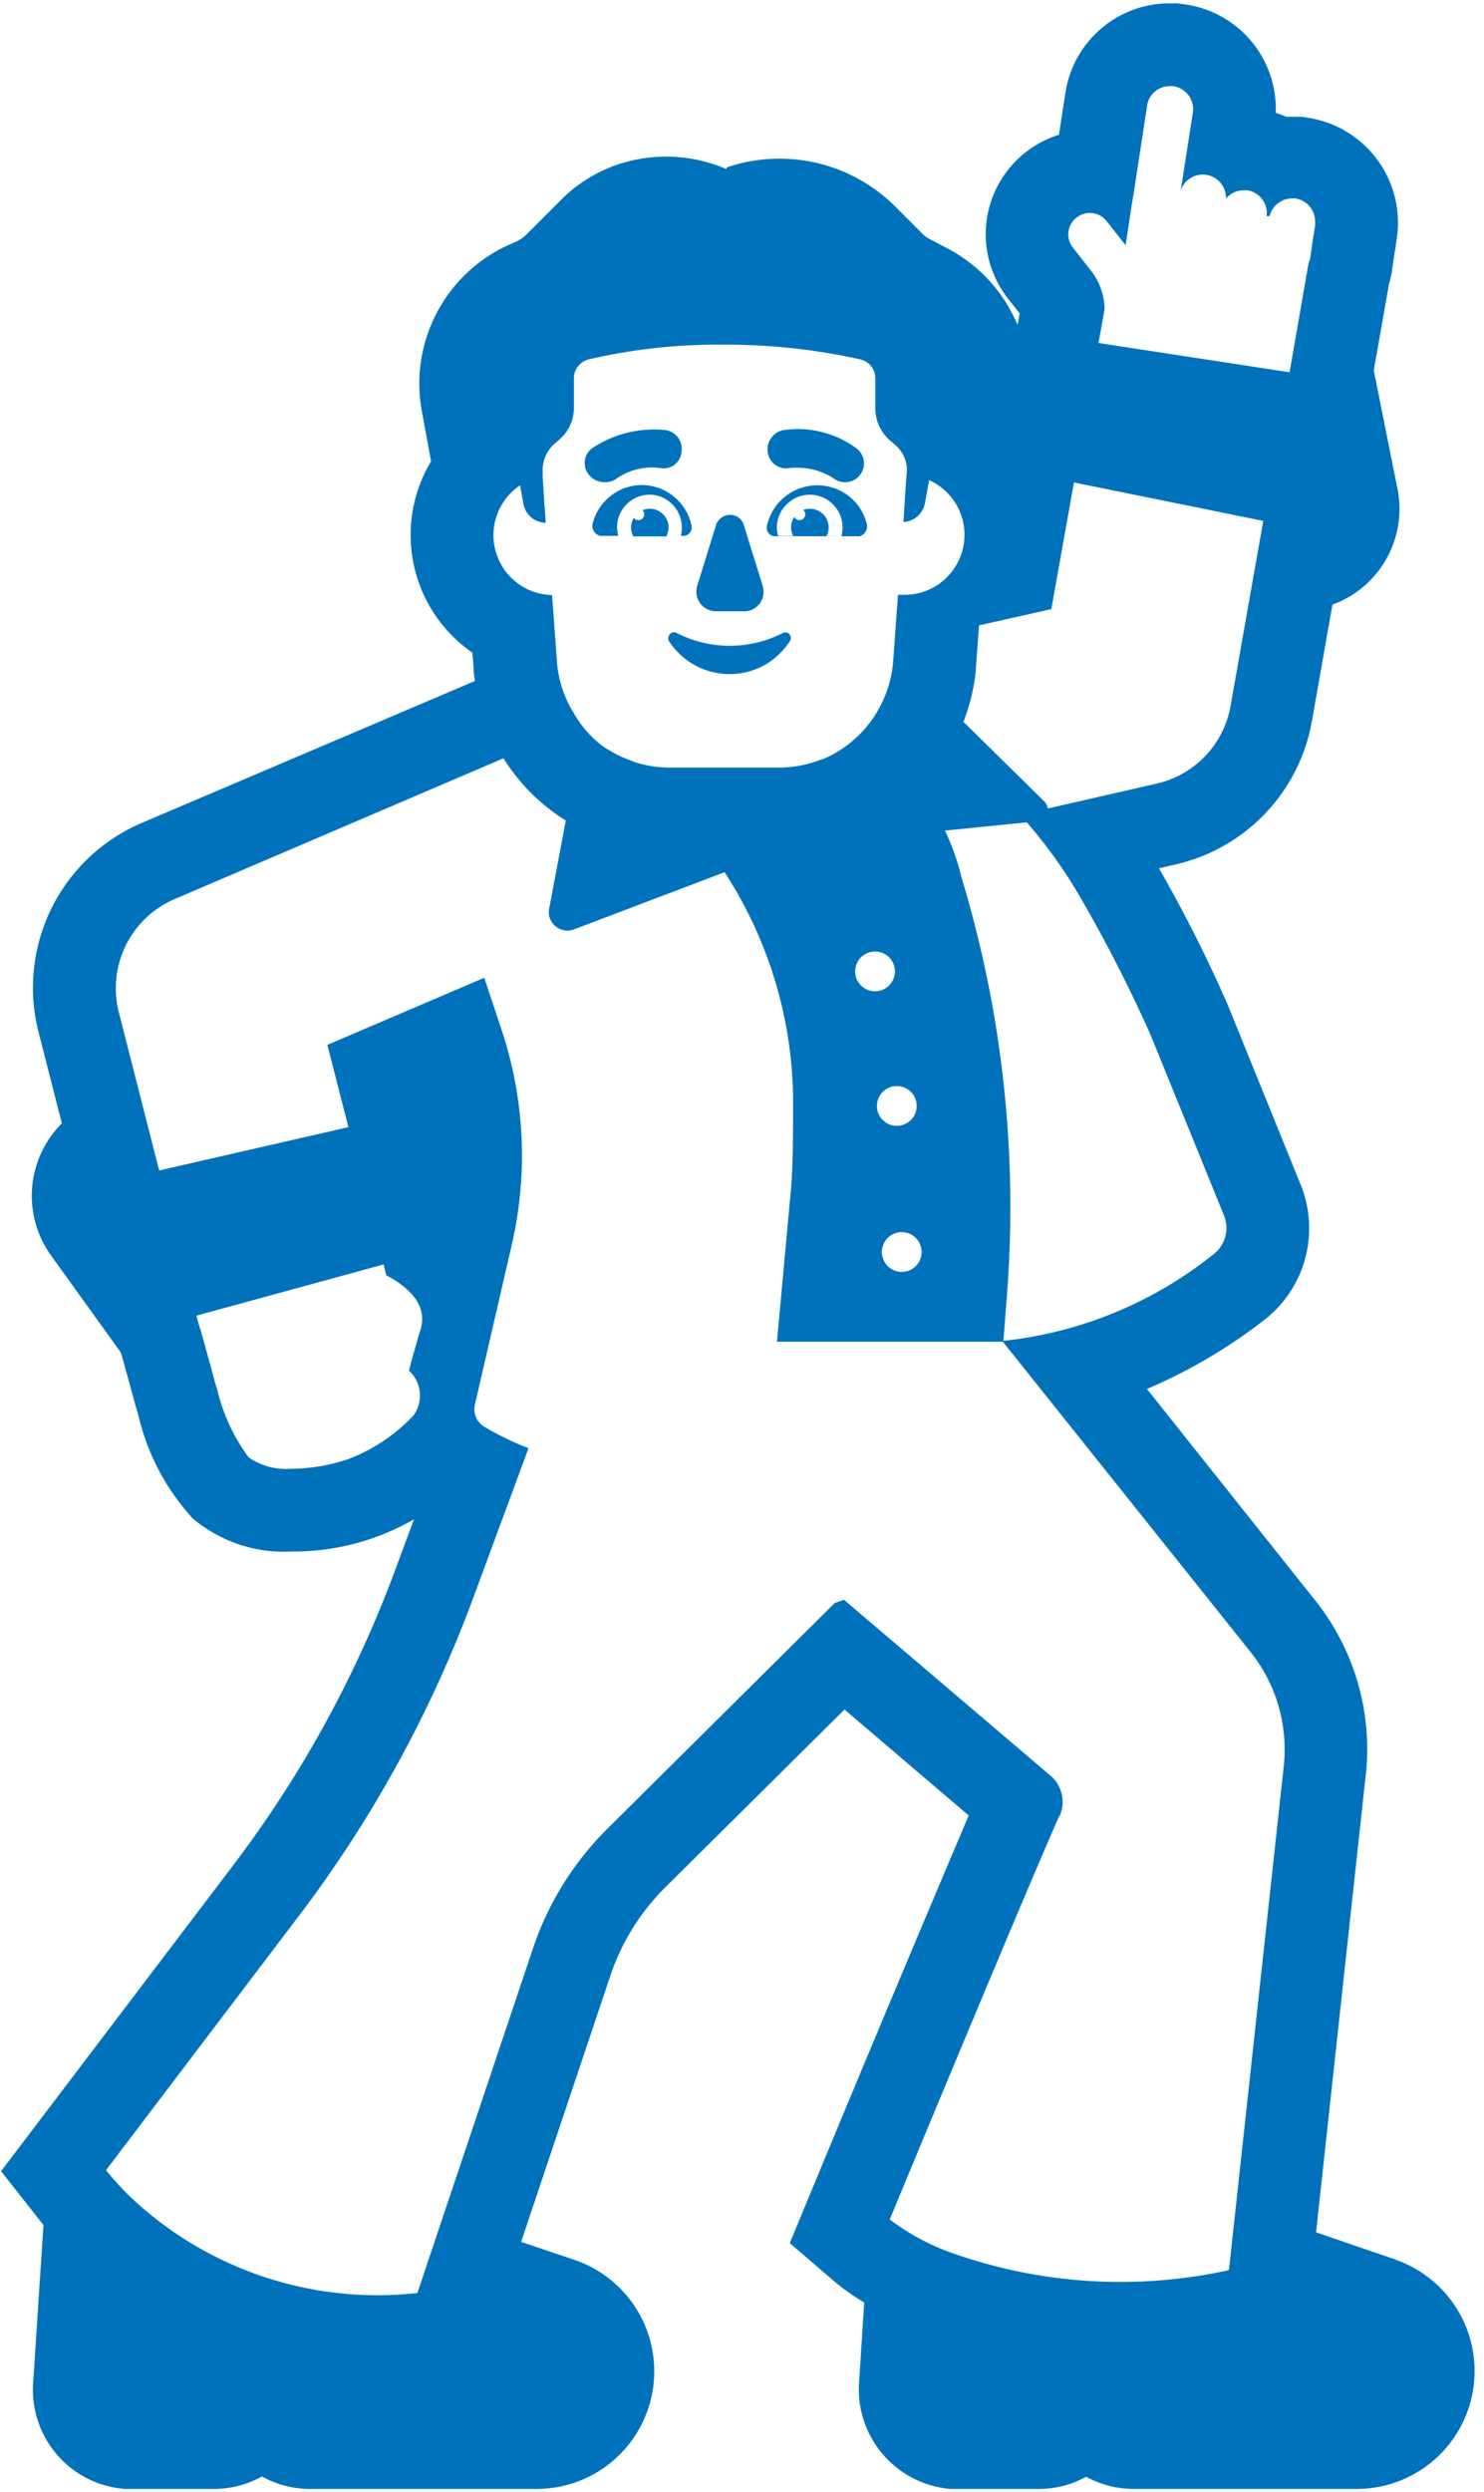 <svg width="56" height="94" fill="none" xmlns="http://www.w3.org/2000/svg"><path d="M31.438 18.031a2.556 2.556 0 0 0-1.657-.375.698.698 0 0 1-.812-.625.734.734 0 0 1 .625-.812 3.721 3.721 0 0 1 2.718.687.709.709 0 0 1-.437 1.281.747.747 0 0 1-.438-.156Zm-8.625.156a.718.718 0 0 0 .437-.125 2.34 2.34 0 0 1 1.688-.406.67.67 0 0 0 .78-.625.714.714 0 0 0-.624-.812 4.222 4.222 0 0 0-2.75.687.7.7 0 0 0-.125 1 .771.771 0 0 0 .593.281Zm1.425.107a1.925 1.925 0 0 0-1.875 1.46.388.388 0 0 0 .28.458c.03.007.061.007.091 0h.597a1.227 1.227 0 0 1 1.497-1.512 1.25 1.25 0 0 1 .863 1.512h.097a.313.313 0 0 0 .312-.312v-.056a1.931 1.931 0 0 0-1.863-1.55Z" fill="#0072BC"/><path fill-rule="evenodd" clip-rule="evenodd" d="M32.34 20.225h-3.08a.313.313 0 0 1-.326-.297v-.062a1.944 1.944 0 0 1 3.094-1.157c.34.266.58.638.681 1.057a.384.384 0 0 1-.278.46.235.235 0 0 1-.09 0Zm-.909-1.203a1.23 1.23 0 0 0-1.744 0 1.25 1.25 0 0 0-.375.866c.007.109.022.218.05.328h.57a.624.624 0 0 1-.079-.328c0-.141.04-.275.119-.391a.22.22 0 0 0 .41-.152.218.218 0 0 0-.073-.11.688.688 0 0 1 .525.009.702.702 0 0 1 .354.978h.562a1.231 1.231 0 0 0-.319-1.2Z" fill="#0072BC"/><path d="M27.022 23.056a.74.74 0 0 1-.713-.953l.713-2.31a.567.567 0 0 1 .772-.321.529.529 0 0 1 .268.313l.72 2.312c.019.071.03.145.03.219a.728.728 0 0 1-.728.74h-1.062Zm2.516.82a4.397 4.397 0 0 1-4 0 .209.209 0 0 0-.166-.02.205.205 0 0 0-.125.11.213.213 0 0 0 0 .218 2.722 2.722 0 0 0 3.75.813c.322-.213.597-.49.81-.813a.225.225 0 0 0-.07-.312.262.262 0 0 0-.2.003Zm-5.294-4.632a.707.707 0 0 1 .984.644.828.828 0 0 1-.081.343h-1.25a.723.723 0 0 1 .019-.7.218.218 0 0 0 .393-.125.219.219 0 0 0-.065-.162Z" fill="#0072BC"/><path d="m52.64 85.216-2.977-1.02 1.875-17.25a8.978 8.978 0 0 0-1.891-6.562l-6.366-7.996a20.005 20.005 0 0 0 4.407-2.588 4.374 4.374 0 0 0 1.393-5.119l-2.753-6.787a53.337 53.337 0 0 0-2.594-5.144l.594-.138a6.753 6.753 0 0 0 5.178-5.412l.775-4.394a3.844 3.844 0 0 0 2.453-4.375l-.893-4.462.572-3.244c.043-.15.078-.303.106-.46l.122-.834.025-.131.043-.313a4 4 0 0 0-3.359-4.546l-.231-.035h-.578a4.073 4.073 0 0 0-.4-.15 3.978 3.978 0 0 0-3.5-4.1L44.45.125h-.313a3.978 3.978 0 0 0-3.918 3.284l-.26 1.675a3.928 3.928 0 0 0-1.94 6.154l.46.584-.082.434a5.766 5.766 0 0 0-2.688-2.91l-.593-.312a1.173 1.173 0 0 1-.25-.162l-1.094-1.094a6.188 6.188 0 0 0-6.347-1.465l-.019.062a5.74 5.74 0 0 0-4.418-.05 5.538 5.538 0 0 0-1.822 1.219l-1.344 1.343a1.754 1.754 0 0 1-.313.213l-.387.172-.081.037-.082.041a5.747 5.747 0 0 0-3.056 6.072l.363 1.978a5.394 5.394 0 0 0 1.562 7.219l.047.625c0 .125.022.268.04.39l.007.05-12.563 5.35a6.756 6.756 0 0 0-3.896 7.925l.871 3.41a3.857 3.857 0 0 0-.412 4.978l2.625 3.647.053.147.519 1.89.094.313a8.647 8.647 0 0 0 2.059 3.925 5.333 5.333 0 0 0 3.719 1.25 9.114 9.114 0 0 0 4.63-1.216l-.668 1.803a43.328 43.328 0 0 1-6.156 11.25L.04 81.891l1.497 1.9.103.128-.388 5.937a3.75 3.75 0 0 0 3.466 4.019h3.356c.634 0 1.256-.162 1.81-.472a3.706 3.706 0 0 0 1.818.472h8.522a4.438 4.438 0 0 0 1.425-8.65l-1.984-.669 3.368-10.04a8.5 8.5 0 0 1 2.06-3.32l6.775-6.718 4.687 3.997c-1.982 4.67-3.944 9.348-5.884 14.034l-.869 2.094 1.719 1.475c.344.281.706.538 1.09.763l-.193 3.015a3.768 3.768 0 0 0 3.456 4.019h3.331c.625 0 1.238-.156 1.781-.46.554.304 1.172.46 1.8.46H51.2a4.447 4.447 0 0 0 1.434-8.656l.007-.003Zm-6.453-39.372a1.25 1.25 0 0 1-.4 1.468 15.282 15.282 0 0 1-7.921 3.26l.137-1.8a42.832 42.832 0 0 0-1.719-15.675 8.825 8.825 0 0 0-.625-1.769l3.088-.312c.807.93 1.519 1.94 2.125 3.012a54.121 54.121 0 0 1 2.553 5.022l2.763 6.794ZM40.635 8.2a.806.806 0 0 1 1.125.14l.716.91.237-1.563.054-.312.528-3.438a.859.859 0 0 1 .844-.687h.118a.872.872 0 0 1 .76.972L44.553 7.2a.875.875 0 0 1 1.71.29.876.876 0 0 1 .671-.312h.132a.869.869 0 0 1 .73.972h.113a.881.881 0 0 1 .85-.666.841.841 0 0 1 .125 0 .875.875 0 0 1 .741.86.784.784 0 0 1 0 .172l-.031.209-.038.225-.112.766a.792.792 0 0 1-.063.206l-.718 4.119-7.21-1.104.228-1.271a2.397 2.397 0 0 0-.5-1.441l-.69-.881a.8.8 0 0 1 .143-1.144Zm-.962 14.775.853-4.778 7.144 1.45-1.235 6.987a3.656 3.656 0 0 1-2.79 2.922l-4.106.938a.49.49 0 0 0-.125-.26l-3.057-3.009a7.418 7.418 0 0 0 .469-1.956v-.075l.119-1.607 2.728-.612Zm-20.047-4.669.125.694a.868.868 0 0 0 .844.719s-.078-1.022-.116-1.769v-.194a1.325 1.325 0 0 1 .397-.975l.25-.218a1.563 1.563 0 0 0 .531-1.188V14.25a.731.731 0 0 1 .532-.688A21.427 21.427 0 0 1 27.343 13a23.216 23.216 0 0 1 5.156.563.73.73 0 0 1 .531.687v1.156a1.614 1.614 0 0 0 .532 1.188l.25.218a1.22 1.22 0 0 1 .406 1c-.063.75-.125 1.875-.125 1.875a.866.866 0 0 0 .812-.718l.157-.86a2.262 2.262 0 0 1-.938 4.325h-.237l-.057.76-.128 1.787a4.425 4.425 0 0 1-1.319 2.775l-.165.147a4.171 4.171 0 0 1-1.15.722l-.094.031-.063.019a4.293 4.293 0 0 1-1.453.275h-4.256a4.231 4.231 0 0 1-1.131-.169 3.017 3.017 0 0 1-.313-.115 4.068 4.068 0 0 1-.753-.36l-.04-.025-.038-.022a2.163 2.163 0 0 1-.156-.096 4.104 4.104 0 0 1-1.125-1.276 4.278 4.278 0 0 1-.625-1.875l-.188-2.568a2.26 2.26 0 0 1-1.209-4.138Zm-4.012 35.069a6.562 6.562 0 0 1-2.479 1.66 6.828 6.828 0 0 1-2.14.362 2.475 2.475 0 0 1-1.613-.431 7.009 7.009 0 0 1-1.187-2.563l-.063-.2-.55-2.006a3.051 3.051 0 0 1-.118-.385l-.05-.19 7.062-1.931.075.312.025.097c.79.416 1.578 1.087 1.297 2.034a35.295 35.295 0 0 0-.44 1.563 1.275 1.275 0 0 1 .18 1.678Zm24.374 15.116a1.306 1.306 0 0 0-.35-1.522l-7.79-6.631c-.115.043-.23.084-.347.121l-8.587 8.522a11.509 11.509 0 0 0-2.813 4.54l-4.344 12.942v.021a13.569 13.569 0 0 1-10.875-3.659A11.833 11.833 0 0 1 4 81.853l7.294-9.612c2.78-3.667 5-7.726 6.59-12.044l2.06-5.575c-.57-.22-1.121-.486-1.647-.797a.772.772 0 0 1-.375-.85l1.403-6.081c.601-2.65.47-5.413-.378-7.994l-.672-2.022-5.922 2.531.794 3.104-7.14 1.634-1.523-5.966a3.66 3.66 0 0 1 2.1-4.268L19 28.6a7.3 7.3 0 0 0 2.35 2.347l-.625 3.316a.672.672 0 0 0 .031.39.707.707 0 0 0 .907.4l5.68-2.156a15.957 15.957 0 0 1 2.585 8.547c0 1.2 0 2.56-.087 3.481l-.522 5.681h8.525l9.35 11.706a5.896 5.896 0 0 1 1.25 4.3l-2.069 19.01c-3.488.768-7.123.54-10.487-.66a8.756 8.756 0 0 1-2.313-1.25s4.916-11.871 6.397-15.221h.015ZM33.77 36.638a.75.75 0 1 1-1.5 0 .75.75 0 0 1 1.5 0Zm.072 5.825a.75.75 0 1 1 0-1.5.75.75 0 0 1 0 1.5Zm.937 4.759a.75.75 0 1 1-1.5 0 .75.75 0 0 1 1.5 0Z" fill="#0072BC"/></svg>